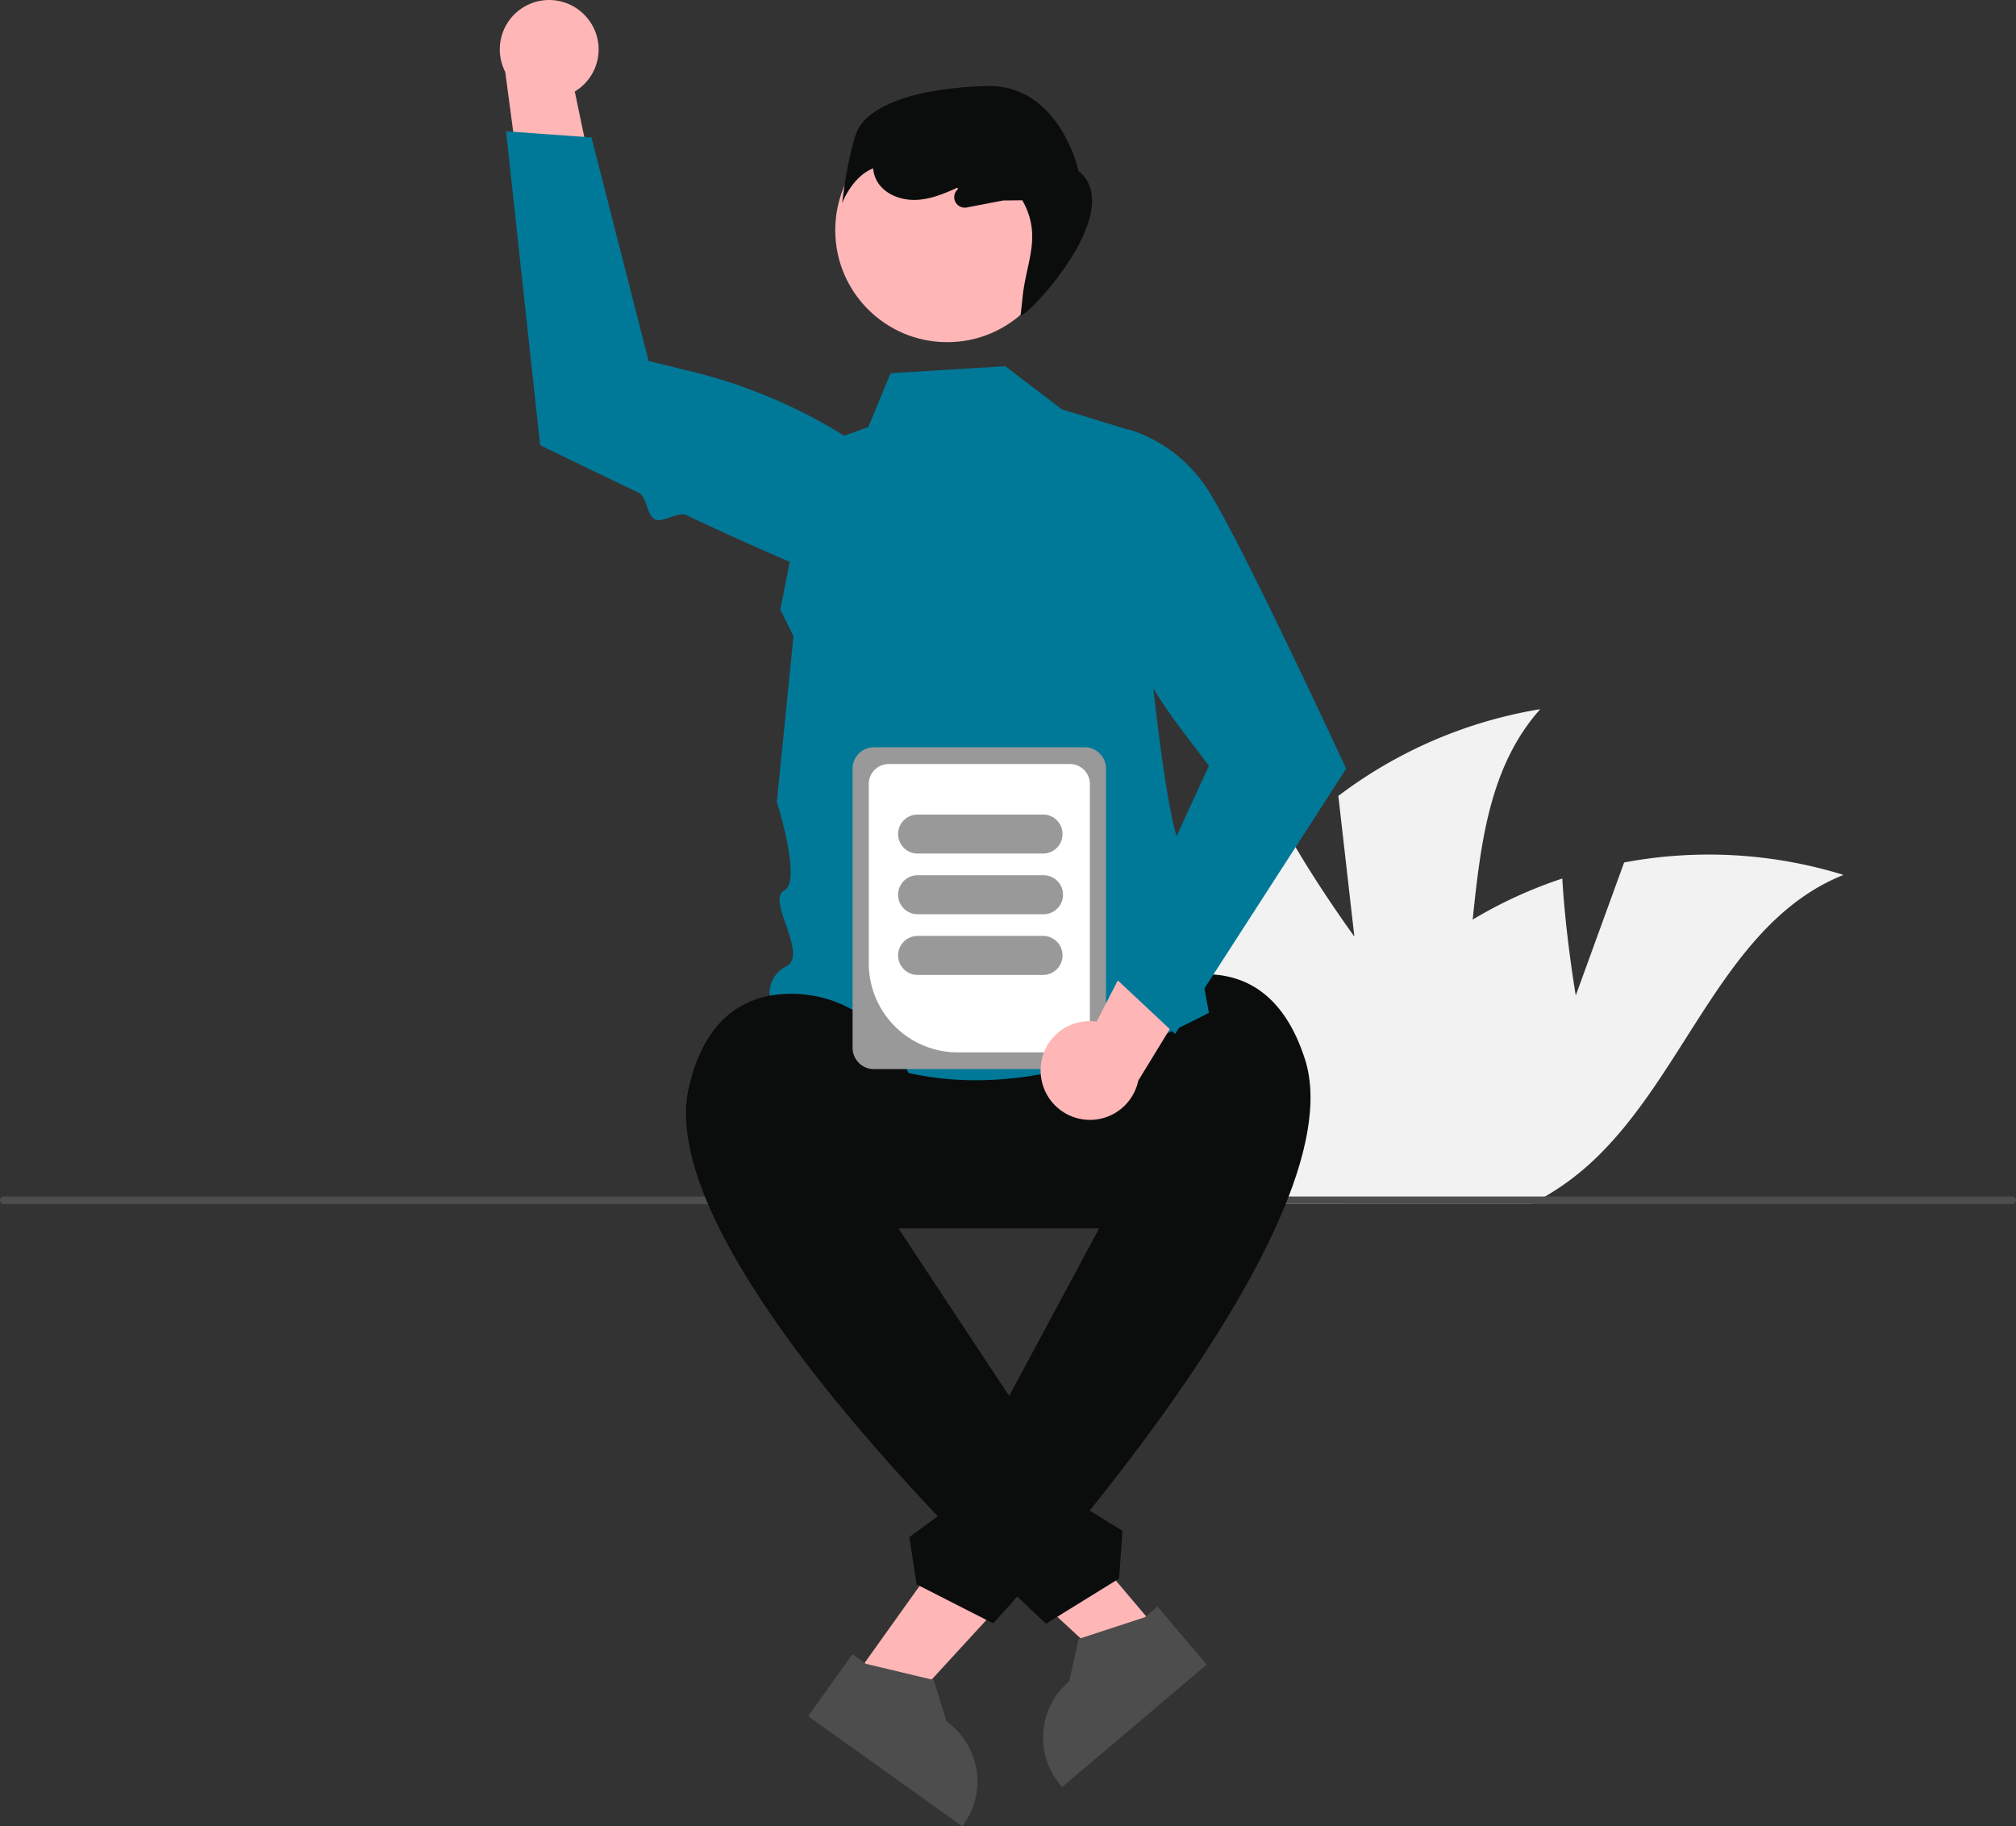 <svg xmlns="http://www.w3.org/2000/svg" width="637.67" height="577.557" viewBox="0 0 637.67 577.557"><rect x="0" y="0" width="637.67" height="577.557" fill="#333333" stroke="none"/><g transform="translate(-453 -504.671)"><path d="M822.975,414.836c-15.98,17.94-18.81,42-21.37,66.54-1.91,18.15-3.67,36.57-10.5,52.98a86.178,86.178,0,0,1-26.67,34.6c-1.05.82-2.12,1.61-3.21,2.38h-58.27c-.09-.79-.16-1.59-.23-2.38a145.525,145.525,0,0,1,19.4-85.65,140.543,140.543,0,0,1,21.75-27.77c9.09,15.87,20.31,31.21,20.31,31.21l-5.07-44.48A144.5,144.5,0,0,1,822.975,414.836Z" transform="translate(117.209 314.114)" fill="#f2f2f2"/><path d="M918.9,467.246c-38.8,15.53-50.23,65.4-81.83,92.76a83.248,83.248,0,0,1-12.56,8.95c-1.44.84-2.9,1.64-4.39,2.38h-83.88c.2-.79.39-1.59.6-2.38,8.94-34.69,31.11-65.95,61.26-85.4,1.16-.75,2.33-1.48,3.51-2.18a141.249,141.249,0,0,1,28.34-12.98c1.06,18.25,4.26,36.99,4.26,36.99l15.3-42.07a144.48,144.48,0,0,1,69.39,3.93Z" transform="translate(117.209 314.114)" fill="#f2f2f2"/><path d="M918.775,570.146a1.186,1.186,0,0,1-1.19,1.19H282.3a1.19,1.19,0,0,1,0-2.38h635.29a1.187,1.187,0,0,1,1.19,1.19Z" transform="translate(171.895 314.114)" fill="#4d4d4d"/><path d="M680.516,579.019H569.5a39.047,39.047,0,0,1,0-78.094H680.516a39.047,39.047,0,0,1,0,78.094Z" transform="translate(144.895 314.114)" fill="#0b0d0d"/><path d="M296.957,589.5l15.119,10.8,48.854-53.177-22.315-15.94Z" transform="translate(426 446)" fill="#ffb6b6"/><path d="M577.732,713.7l4.256,3.04,21.441,5.113,4.078,13.117h0a23.32,23.32,0,0,1,5.419,32.53l-.44.617-48.75-34.825Z" transform="translate(144.895 314.114)" fill="#4d4d4d"/><path d="M663.9,563.886l-14.487-21.3c-1.775-23.116,16.018-43.477,39.2-43.931,12.909-.253,25.527,5.938,32.257,26.876,17.3,53.841-98.627,178.422-98.627,178.422l-24.209-12.335-2.3-14.951,12.244-9.015-1.047-12.826,11.819-6.849Z" transform="translate(144.895 314.114)" fill="#0b0d0d"/><path d="M626.049,306.362,643.956,320l21.6,6.636s8.928,125.581,16.972,133.625.789,8.261,2.406,18.711,5.545,31.872,5.545,31.872c-54.3,28.743-101.112,29.514-138.714-4.12a9.366,9.366,0,0,1,5.11-10.571c7-3.713-6.451-21.045-.732-23.943s-2.325-28.036-2.325-28.036l5.277-52.45-4.169-8.384,10.174-51.3,17.654-6.447L589.8,308.6Z" transform="translate(144.895 314.114)" fill="#007999"/><circle cx="35.42" cy="35.42" r="35.42" transform="translate(717.193 542.047)" fill="#ffb6b6"/><path d="M493.636,195.991a15.523,15.523,0,0,1-3.725,23.509l11.283,54-26.653-10.552-6.629-49.658a15.607,15.607,0,0,1,25.723-17.295Z" transform="translate(144.895 314.114)" fill="#ffb6b6"/><path d="M468.177,232.075l10.778,99.255.382.187c.315.155,13.97,6.852,30.731,14.828,2.828,1.346,2.422,7.174,5.377,8.567,2.036.96,7.411-2.522,9.468-1.56,18.321,8.568,36.846,16.9,44.229,19.156a45.818,45.818,0,0,0,30.458-.981l.235-.108.123-.228A23.251,23.251,0,0,0,594.6,342.61a164.69,164.69,0,0,0-67.247-34.43l-14.1-3.46-18.058-70.7Z" transform="translate(144.895 314.114)" fill="#007999"/><path d="M578.868,232.925c2.913-8.474,17.413-14.352,40.92-15.169s29.469,26.885,29.469,26.885c15.693,12.73-16.757,46.812-18.327,45.584l.706-6.4c1.169-10.606,6.135-18.882-.181-29.935l-6.065.07-11.5,2.212a3.328,3.328,0,0,1-2.828-5.766l.105-.093-.261-.4c-4.053,1.859-8.228,3.583-12.659,3.844-4.984.293-10.434-1.691-12.821-6.076a10.21,10.21,0,0,1-1.145-3.885c-6.721,2.685-9.795,10.972-9.795,10.972S575.955,241.4,578.868,232.925Z" transform="translate(144.895 314.114)" fill="#0b0d0d"/><path d="M393.424,574.435l-14.18,12.007-53.06-48.98,20.928-17.721Z" transform="translate(426 446)" fill="#ffb6b6"/><path d="M689.784,717l-45.722,38.715-.49-.578a23.32,23.32,0,0,1,2.726-32.865h0l2.986-13.408,20.948-6.858,3.991-3.38Z" transform="translate(144.895 314.114)" fill="#4d4d4d"/><path d="M586.9,570.886l11.721-25.417c-.131-23.184-19.538-42.012-42.677-40.559-12.886.809-24.952,8.016-29.937,29.437-12.819,55.082,112.964,169.708,112.964,169.708l23.112-14.284,1.065-15.089L650.2,666.7l-.012-12.869-12.342-5.854Z" transform="translate(144.895 314.114)" fill="#0b0d0d"/><path d="M577.782,521.921v-88.3a6.748,6.748,0,0,1,6.741-6.741H651.2a6.748,6.748,0,0,1,6.74,6.741V521.92a6.748,6.748,0,0,1-6.74,6.741H584.523A6.748,6.748,0,0,1,577.782,521.921Z" transform="translate(144.895 314.114)" fill="#999"/><path d="M582.9,495.252V438.489a6.32,6.32,0,0,1,6.313-6.313h57.307a6.32,6.32,0,0,1,6.313,6.313v78.57a6.32,6.32,0,0,1-6.313,6.313h-35.5A28.151,28.151,0,0,1,582.9,495.252Z" transform="translate(144.895 314.114)" fill="#fff"/><path d="M592.176,454.327a6.175,6.175,0,0,1,6.169-6.169H638.1a6.169,6.169,0,0,1,0,12.337H598.345a6.175,6.175,0,0,1-6.169-6.169Z" transform="translate(144.895 314.114)" fill="#999"/><path d="M592.176,473.518a6.175,6.175,0,0,1,6.169-6.169H638.1a6.169,6.169,0,1,1,0,12.337H598.345a6.175,6.175,0,0,1-6.169-6.169Z" transform="translate(144.895 314.114)" fill="#999"/><path d="M592.176,492.71a6.175,6.175,0,0,1,6.169-6.169H638.1a6.169,6.169,0,0,1,0,12.337H598.345a6.175,6.175,0,0,1-6.169-6.169Z" transform="translate(144.895 314.114)" fill="#999"/><path d="M637.267,529.562a15.523,15.523,0,0,1,17.7-15.917L680.2,464.593l14.06,24.981-26.12,42.751a15.607,15.607,0,0,1-30.873-2.762Z" transform="translate(144.895 314.114)" fill="#ffb6b6"/><path d="M679.767,517.563,733.9,433.671l-.179-.386c-.2-.442-12.462-26.915-24.338-51.162-1.829-3.734-3.649-7.415-5.414-10.94q-1.143-2.282-2.252-4.469c-4.988-9.834-9.347-17.962-11.948-21.823a45.817,45.817,0,0,0-24.279-18.418l-.25-.064-.239.1a23.251,23.251,0,0,0-13.837,25.577,164.69,164.69,0,0,0,30.56,69.092l8.775,11.566L660,499.041Z" transform="translate(144.895 314.114)" fill="#007999"/></g></svg>